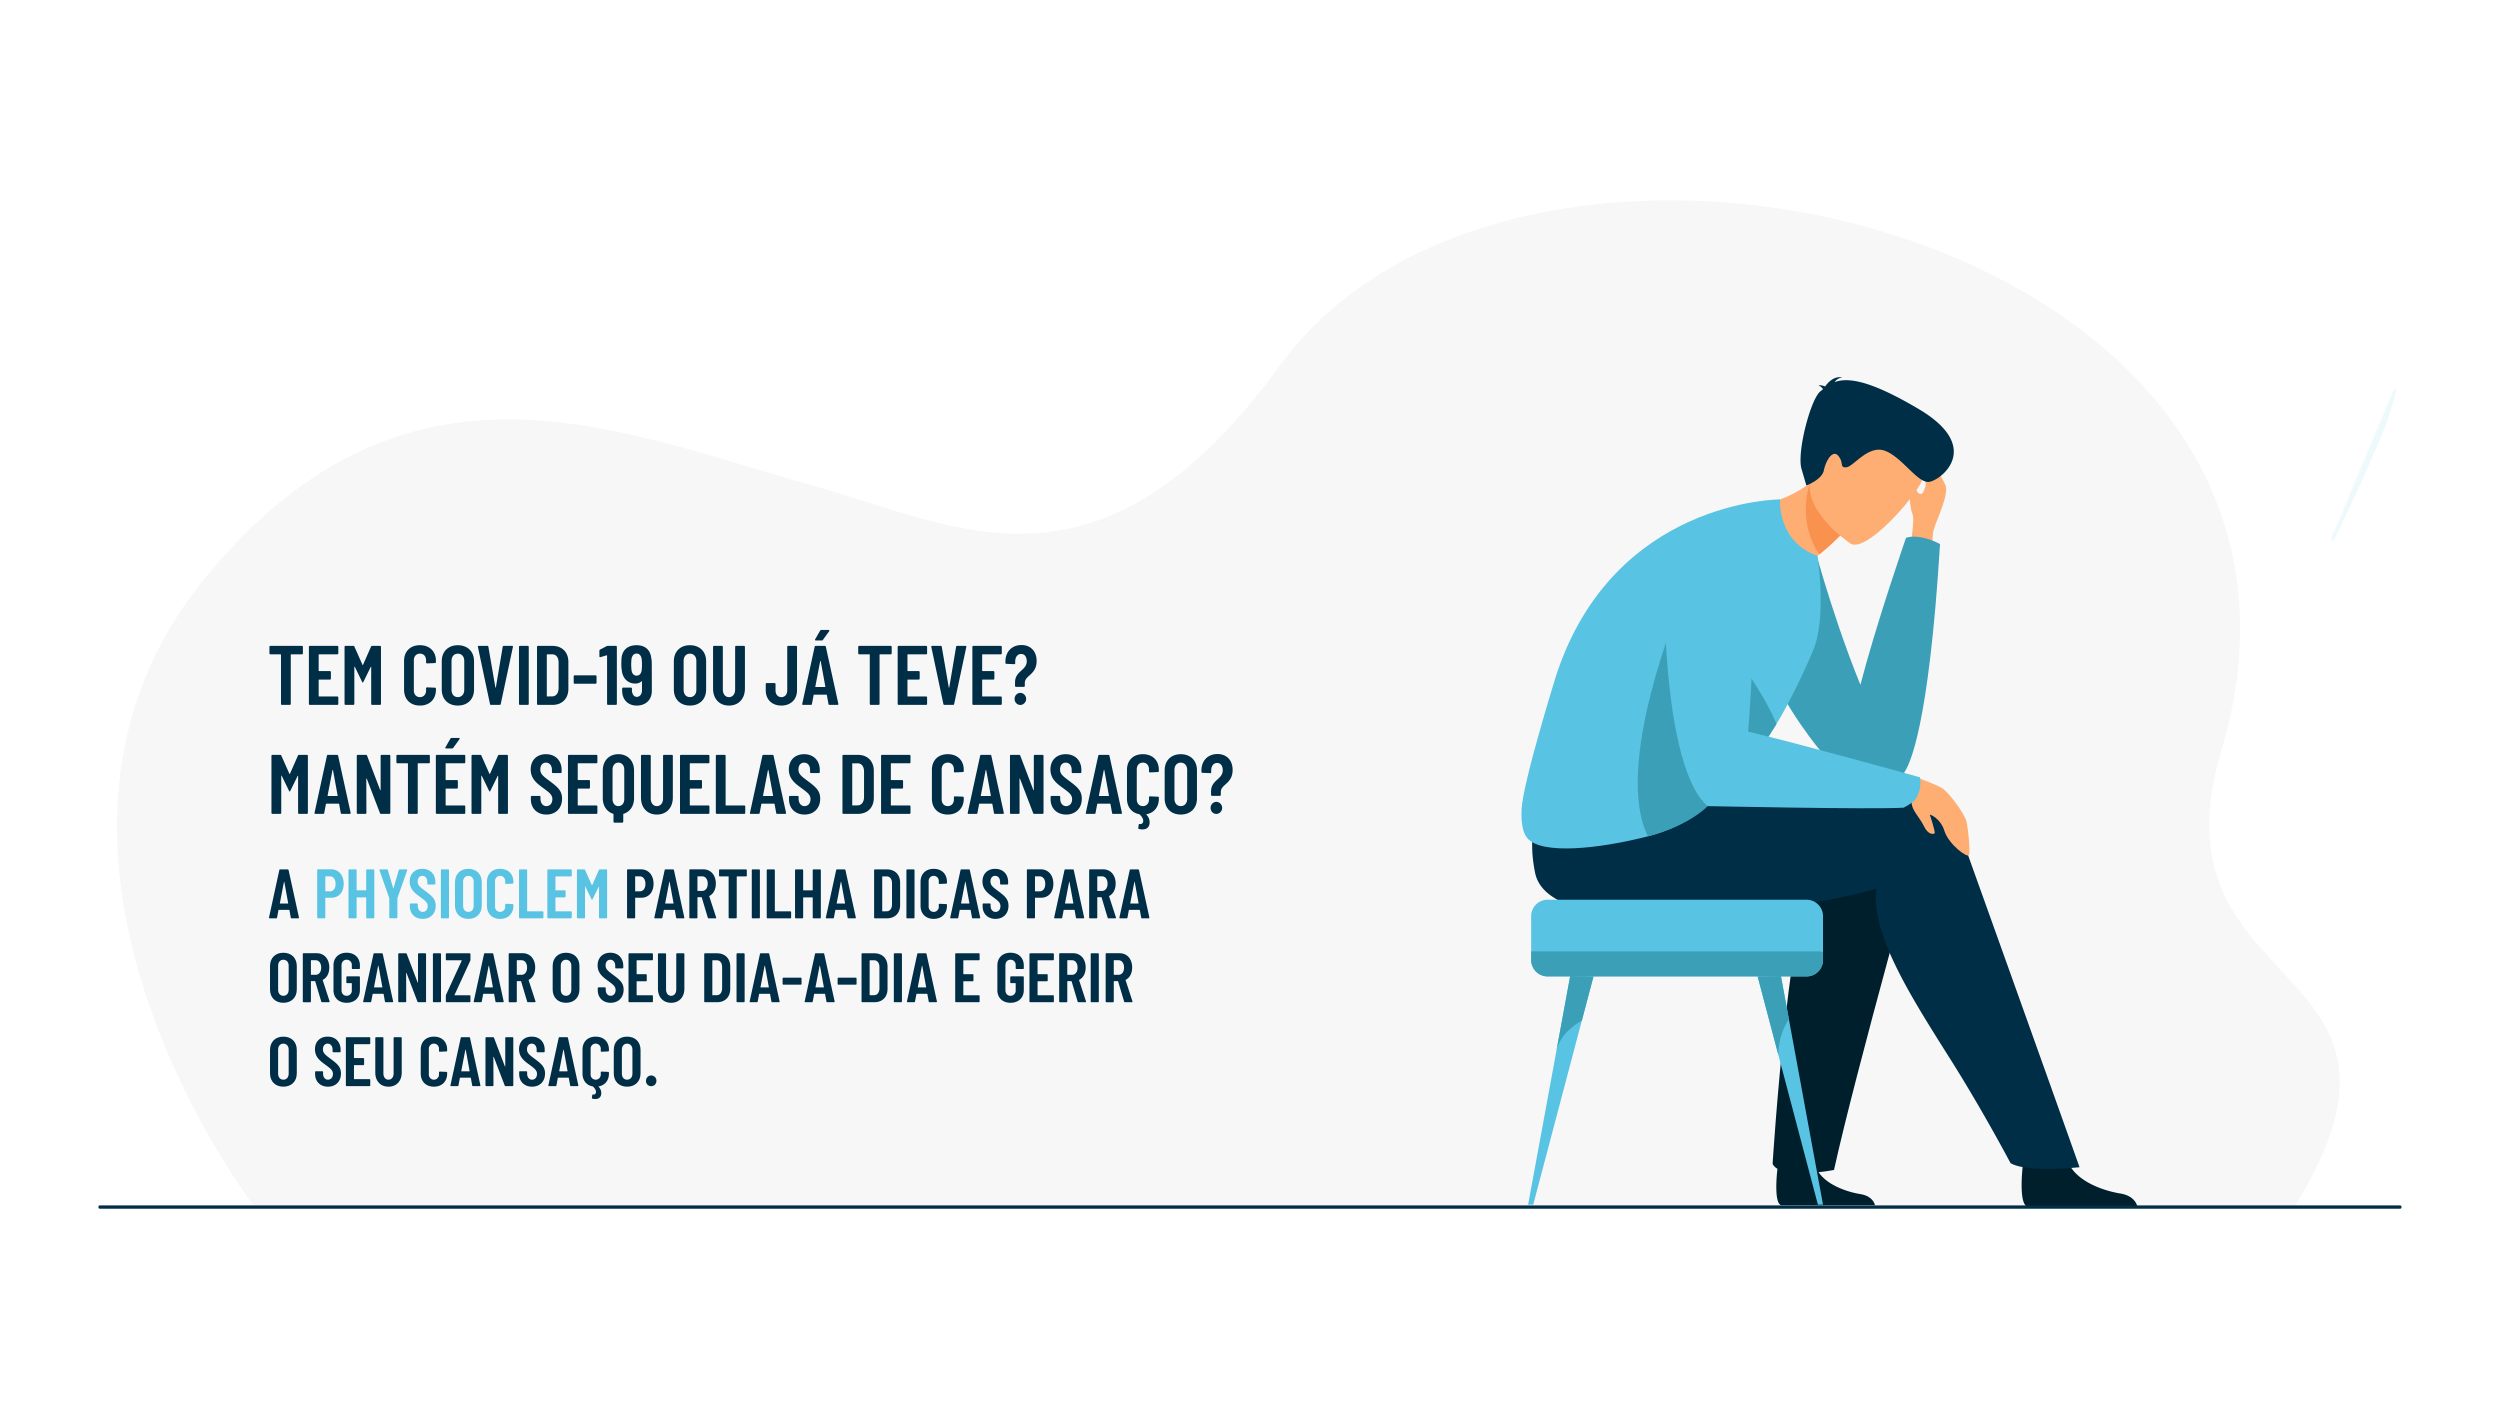 <svg id="a417f108-2739-411a-a2dc-c289d3a6e578" data-name="outlines" xmlns="http://www.w3.org/2000/svg" xmlns:xlink="http://www.w3.org/1999/xlink" width="1600" height="900" viewBox="0 0 1600 900"><defs><filter id="a48eb4ef-eddf-4992-8366-8f5fd472bee0" x="982.906" y="126.429" width="562.948" height="614.772" filterUnits="userSpaceOnUse" color-interpolation-filters="sRGB"><feFlood flood-color="#fff" result="bg"/><feBlend in="SourceGraphic" in2="bg"/></filter><mask id="b7031c28-7cb5-4f7f-bdc5-06a90b3a6267" x="982.906" y="126.429" width="562.948" height="614.772" maskUnits="userSpaceOnUse"><polygon points="1540.164 243.687 1531.629 250.088 1492.155 344.328 1492.866 345.75 1493.578 347.173 1498.464 349.662 1545.854 247.954 1540.164 243.687" style="filter:url(#a48eb4ef-eddf-4992-8366-8f5fd472bee0)"/></mask></defs><rect width="1600" height="900" style="fill:#fff"/><path d="M162.1,771.233s-174.784-228-29.559-402.945C261.4,213.061,396.359,276.239,522.2,311.378c91.261,25.484,181.942,80.229,297.139-77.719C976.432,18.26,1520.989,148.9,1421.7,480.3c-48.049,160.372,146.234,130.967,47.24,291.275Z" style="fill:#f7f7f7"/><g style="mask:url(#b7031c28-7cb5-4f7f-bdc5-06a90b3a6267)"><path d="M1451.381,213.238a55.829,55.829,0,0,1,2.477,11.558,80.067,80.067,0,0,1-22.507,148.592c-8.448,19.078-17.806,36.6-25.785,51.708-16.775,31.1-20.133,20.386-32.561-10.755-7.615-18.78-16.214-46.732-67.417-157.923-49.177-106.95-95.165-127.8-134.607-129.859-58.06-3.3-103.05,56.776-113.37,75.213-21.175,37.791,2.752,40.36,17.794,22.77,63.428-74.64,104.4-41.848,169.232,87.78,32.343,64.459,83.009,187.094,63.839,241.716-38.293,109.426-134.834,168.451-249.855,119.469C966.76,634.434,944.1,741.2,1072.311,741.2c106.158,0,215.069-57.144,326.742-227.017,45.84-69.895,94.223-161.709,124.389-233.712,58.887-140.8-94.716-134.376-72.061-67.234M1415.2,363.894a69.01,69.01,0,1,0-68.988-69.023,69.04,69.04,0,0,0,68.988,69.023" style="fill:#59c3e3;opacity:0.1"/></g><path d="M1139.639,771.239a3.12,3.12,0,0,0,.3.125H1200c-.563-2.137-2.527-6.031-9.4-7.147-9.319-1.514-25.469-6.926-29.073-18.85-.112-.38-.216-.774-.307-1.172-2.86-12.737-23.661,3.9-23.661,3.9s-.065.506-.151,1.372C1136.923,754.141,1135.69,769.262,1139.639,771.239Z" style="fill:#001f2d"/><path d="M1233.4,523.02s-45.827,162.788-59.633,225.742c0,0-34.013,6.826-39.3-3.866,0,0,10.96-177.273,31.121-199.79C1190.663,517.094,1233.4,523.02,1233.4,523.02Z" style="fill:#001f2d"/><path d="M1237.186,351.443s-1.2-7.282.674-13.347,9.722-22.06,7.238-27.618-11.469-20.512-17.013-20.468,5.829,16,4.267,20.99-2.079,5.39-4.005,4.95-4.859-9.984-5.833-7.756-.408,17,1.424,20.687-1.925,24.48-1.925,24.48Z" style="fill:#ffae73"/><path d="M1241.618,348.2s-12.269-6.969-21.76-4.032c0,0-18.833,54.242-29.2,94.128-19.91-49.126-32.159-98.121-32.159-98.121s-24.139,33.336-32.853,55.5,43.363,99.933,63.571,106.036c21.09,6.369,17.251-.012,29.15-6.82C1222.191,489.93,1234.433,465.208,1241.618,348.2Z" style="fill:#3b9fb7"/><path d="M1297.13,772.065a3.252,3.252,0,0,0,.355.147h70.466c-.66-2.508-2.965-7.077-11.026-8.386-10.935-1.777-29.885-8.128-34.114-22.119-.132-.446-.254-.908-.36-1.375-3.356-14.945-27.764,4.578-27.764,4.578s-.076.6-.177,1.61C1293.941,752,1292.495,769.745,1297.13,772.065Z" style="fill:#001f2d"/><path d="M1247.072,512.488a91.628,91.628,0,0,0-15.336,9.3,42.9,42.9,0,0,0-2.352-8.1c-60.472-15.75-222.343-14.467-222.343-14.467s-34.8,8.716-24.582,59.376c9.4,46.619,164.823,25.033,215.025,11.047q1.761-.492,3.412-1.028c-3.993,29.7,23.976,72.076,48.464,111.071,20.186,32.146,37.365,64.685,37.365,64.685,10.137,6.287,44.172,2.651,44.172,2.651C1309.385,686.275,1247.072,512.488,1247.072,512.488Z" style="fill:#002e46"/><path d="M1113.618,323.721s17.361,55.578,43.437,68.008c0,0,2.467-16.862-1.753-29.685,3.443-2.636,6.494-5.082,9.155-7.286a169.674,169.674,0,0,0,13.313-12.071l-3.877-27.1-2.629-18.387a83.753,83.753,0,0,1-12.985,12.1C1135.767,326.089,1113.618,323.721,1113.618,323.721Z" style="fill:#ffae73"/><path d="M1158.279,309.3s-8.744,24.058,6.178,45.459a169.674,169.674,0,0,0,13.313-12.071l-3.877-27.1C1164.556,310.366,1158.279,309.3,1158.279,309.3Z" style="fill:#f9924f"/><path d="M1184.383,347.953s-38.445-25.508-22.192-49.2,22.238-42.949,47.471-27.665,23.751,27.563,20.25,36.792S1194.8,353.977,1184.383,347.953Z" style="fill:#ffae73"/><path d="M1166.662,249.136c-.168-.645-.888-1.452-2.836-2.543a8.937,8.937,0,0,1,4.264.762c1.8-2.622,5.735-6.9,11.121-5.768a6.776,6.776,0,0,0-5.065,2.973c8.383-3.069,22.335-1.456,53.962,17.312,41.68,24.735,13.559,45.94,6.3,46.55s-16.885-15.535-27.763-19.819-20.393,10.1-24.975,10.466-1.361-2.674-5.084-7.233-8.14,3.3-9.327,9.236-11.185,9.635-11.185,9.635l-3.094-10.563c-3.095-10.562,5.757-44.539,12.016-49.64C1165.544,250.054,1166.1,249.594,1166.662,249.136Z" style="fill:#002e46"/><path d="M1160.4,416.323c-11.546,27.35-22.1,44.814-23.486,47.1-4.976,8.224-10.319,15.775-15.2,22.368-.154.211-.308.416-.462.627-9.623,12.944-24.336,16.509-23.879,19.756.918,6.512-15.53,22.136-42.652,29.064-31.469,8.042-67.939,11.912-77.157,1.273-3.082-3.572-4.109-10.142-3.766-18.309.673-17.2,22.327-86.477,22.327-86.477,37.04-112.1,143.115-112.1,143.115-112.1s-2.079,26.854,23.958,36.174C1163.226,355.857,1169.308,395.217,1160.4,416.323Z" style="fill:#59c3e3"/><path d="M1222.7,496.084s15.929,5.632,20.3,8.366,14.426,16.5,15.557,21.325,2.459,19.006,1.634,21.379-13.018-6.724-15.727-15.287-9.674-10.867-9.407-10.407,3.831,11.424,3.079,11.9-4,1.292-6.938-4.827-8.766-10.591-7.666-16.914S1222.7,496.084,1222.7,496.084Z" style="fill:#ffae73"/><path d="M1097.894,507.076c.919,6.511-16.057,21.231-43.179,28.159-22.623-45.007,20.393-148.042,20.393-148.042l46.6,98.6C1111.875,499.063,1097.432,503.777,1097.894,507.076Z" style="fill:#3b9fb7"/><path d="M1136.912,463.42c-4.976,8.224-10.319,15.775-15.2,22.368-.154.211-.308.416-.462.627-6.392-2.465-12.739-7.38-15.935-11.9-7.34-10.364-7.944-72.671-7.944-72.671S1127.415,438.965,1136.912,463.42Z" style="fill:#3b9fb7"/><path d="M1228.807,497.484s-72.681-20.345-109.986-29.248c3.288-44.014,14.061-177.089-53.72-123.819,0,0-5.122,142.613,27.721,171.5,0,0,105.432,2.234,125.508,1,0,0,5.9-3.055,7.364-5.09C1230.381,505.319,1228.807,497.484,1228.807,497.484Z" style="fill:#59c3e3"/><path d="M990.466,575.831h165.741a10.523,10.523,0,0,1,10.523,10.523v28.036a10.523,10.523,0,0,1-10.523,10.523H990.466a10.523,10.523,0,0,1-10.523-10.523V586.354A10.524,10.524,0,0,1,990.466,575.831Z" style="fill:#59c3e3"/><path d="M1166.73,609.286v5.1a10.555,10.555,0,0,1-10.524,10.524H990.466a10.554,10.554,0,0,1-10.523-10.524v-5.524h183.77A11.043,11.043,0,0,1,1166.73,609.286Z" style="fill:#3b9fb7"/><path d="M1019.843,624.913l-7.471,28.3-.009.009L981.258,771h-3.271l17.978-97.717c.017-.1.043-.193.061-.3l8.892-48.328Z" style="fill:#59c3e3"/><path d="M1019.843,624.913l-7.471,28.3-.009.009c-.429.211-14.031,7.243-16.337,19.766l8.892-48.328Z" style="fill:#3b9fb7"/><path d="M1166.73,771h-3.271l-25.343-95.945v-.018l-5.762-21.818-.009-.009-7.471-28.3,14.925-.255,5.087,27.633,3.805,20.695c.018.105.044.2.062.3Z" style="fill:#59c3e3"/><path d="M1116.21,661.972c-.018.008-.035,0-.053-.035C1116.087,661.814,1116.105,661.84,1116.21,661.972Z" style="fill:#3662c1"/><path d="M1144.886,652.291c-2.754,4.007-6.551,11.54-6.77,22.747l-5.762-21.818-.009-.009-7.471-28.3,14.925-.255Z" style="fill:#3b9fb7"/><rect x="63.016" y="771.466" width="1473.93" height="2.105" rx="0.8" style="fill:#002e46"/><path d="M193.858,414.012v4.1a.622.622,0,0,1-.647.647h-6.852a.255.255,0,0,0-.27.27v31.456a.623.623,0,0,1-.648.647h-4.963a.623.623,0,0,1-.648-.647V419.03a.254.254,0,0,0-.269-.27h-6.475a.623.623,0,0,1-.648-.647v-4.1a.623.623,0,0,1,.648-.647h20.125A.622.622,0,0,1,193.858,414.012Z" style="fill:#002e46"/><path d="M215.872,418.76H204.218a.256.256,0,0,0-.271.27v10.2a.256.256,0,0,0,.271.27h6.906a.622.622,0,0,1,.647.647V434.3a.623.623,0,0,1-.647.648h-6.906a.256.256,0,0,0-.271.269v10.252a.256.256,0,0,0,.271.27h11.654a.623.623,0,0,1,.648.647v4.1a.623.623,0,0,1-.648.647H198.336a.623.623,0,0,1-.647-.647V414.012a.623.623,0,0,1,.647-.647h17.536a.623.623,0,0,1,.648.647v4.1A.623.623,0,0,1,215.872,418.76Z" style="fill:#002e46"/><path d="M220.513,450.486V414.012a.622.622,0,0,1,.647-.647h4.91a.737.737,0,0,1,.755.485l5.18,11.654q.162.324.324,0l5.126-11.654a.737.737,0,0,1,.755-.485h4.964a.622.622,0,0,1,.647.647v36.474a.622.622,0,0,1-.647.647H238.21a.623.623,0,0,1-.648-.647V426.961c0-.269-.215-.269-.324-.053L232.6,436.35c-.162.323-.324.485-.432.485s-.27-.162-.432-.485L227.1,426.8c-.109-.216-.325-.161-.325.109v23.578a.622.622,0,0,1-.647.647H221.16A.622.622,0,0,1,220.513,450.486Z" style="fill:#002e46"/><path d="M258.605,441.421v-18.4c0-6.205,4.046-10.09,10.143-10.09,6.151,0,10.252,3.885,10.252,10.09v.647a.669.669,0,0,1-.647.7l-5.018.215a.594.594,0,0,1-.647-.647v-1.349c0-2.536-1.565-4.262-3.94-4.262-2.319,0-3.885,1.726-3.885,4.262v19.316c0,2.536,1.566,4.262,3.885,4.262,2.375,0,3.94-1.726,3.94-4.262v-1.349a.622.622,0,0,1,.647-.647l5.018.215a.624.624,0,0,1,.647.648v.647c0,6.151-4.1,10.144-10.252,10.144C262.651,451.565,258.605,447.572,258.605,441.421Z" style="fill:#002e46"/><path d="M282.723,441.313V423.185c0-6.2,4.1-10.252,10.3-10.252s10.36,4.047,10.36,10.252v18.128c0,6.2-4.155,10.252-10.36,10.252S282.723,447.518,282.723,441.313Zm14.4.27V422.915c0-2.7-1.618-4.586-4.1-4.586s-4.047,1.888-4.047,4.586v18.668c0,2.7,1.566,4.586,4.047,4.586S297.128,444.281,297.128,441.583Z" style="fill:#002e46"/><path d="M313.586,450.54l-7.716-36.474c-.108-.485.109-.7.54-.7h5.449a.624.624,0,0,1,.7.593l4.478,25.953c.054.215.27.215.323,0l4.37-25.953a.625.625,0,0,1,.7-.593h5.287c.431,0,.647.216.54.7l-7.77,36.474a.659.659,0,0,1-.7.593h-5.5A.659.659,0,0,1,313.586,450.54Z" style="fill:#002e46"/><path d="M332.146,450.486V414.012a.623.623,0,0,1,.647-.647h4.965a.622.622,0,0,1,.646.647v36.474a.622.622,0,0,1-.646.647h-4.965A.623.623,0,0,1,332.146,450.486Z" style="fill:#002e46"/><path d="M343.693,450.486V414.012a.623.623,0,0,1,.647-.647h9.226c6.205,0,10.2,4.047,10.2,10.305v17.158c0,6.258-3.993,10.305-10.2,10.305H344.34A.623.623,0,0,1,343.693,450.486Zm6.529-4.748,3.237-.054c2.374,0,3.992-2.051,4.047-5.234v-16.4c0-3.237-1.566-5.288-4.1-5.288h-3.182a.256.256,0,0,0-.271.27v26.438A.256.256,0,0,0,350.222,445.738Z" style="fill:#002e46"/><path d="M367.163,436.943v-4.1a.624.624,0,0,1,.648-.647h13.326a.624.624,0,0,1,.648.647v4.1a.623.623,0,0,1-.648.647H367.811A.623.623,0,0,1,367.163,436.943Z" style="fill:#002e46"/><path d="M388.962,413.365h5.18a.622.622,0,0,1,.647.647v36.474a.622.622,0,0,1-.647.647h-4.964a.623.623,0,0,1-.648-.647V419.624a.237.237,0,0,0-.323-.216l-3.831,1.133a.519.519,0,0,1-.756-.54V416.44a.815.815,0,0,1,.485-.755l4.047-2.1A2.263,2.263,0,0,1,388.962,413.365Z" style="fill:#002e46"/><path d="M417.181,442.069c0,5.827-3.885,9.5-9.712,9.5-5.4,0-9.281-3.669-9.281-9.5V440.72a.623.623,0,0,1,.648-.647H403.8a.622.622,0,0,1,.647.647v1.025c0,2.536,1.4,4.262,3.022,4.262,2.051,0,3.4-1.726,3.4-4.262v-5.557c0-.216-.162-.324-.324-.162a5.567,5.567,0,0,1-3.885,1.457c-5.017,0-8.255-3.507-8.74-8.687a25.8,25.8,0,0,1-.271-3.777c0-1.241.055-2.374.109-3.507.378-5.5,4.047-8.579,9.6-8.579,5.18,0,8.794,2.644,9.442,8.2a15.8,15.8,0,0,1,.324,3.4Zm-6.313-16.618c0-1.079-.054-2.266-.162-3.616-.378-2.265-1.511-3.56-3.291-3.56s-2.968,1.349-3.292,3.723c-.107,1.294-.161,2.374-.161,3.453a35.285,35.285,0,0,0,.269,3.831c.432,2.05,1.511,3.129,3.184,3.129,1.727,0,2.859-1.133,3.237-3.291A32.1,32.1,0,0,0,410.868,425.451Z" style="fill:#002e46"/><path d="M431.264,441.313V423.185c0-6.2,4.1-10.252,10.3-10.252s10.36,4.047,10.36,10.252v18.128c0,6.2-4.155,10.252-10.36,10.252S431.264,447.518,431.264,441.313Zm14.4.27V422.915c0-2.7-1.618-4.586-4.1-4.586s-4.047,1.888-4.047,4.586v18.668c0,2.7,1.566,4.586,4.047,4.586S445.669,444.281,445.669,441.583Z" style="fill:#002e46"/><path d="M456.354,440.666V414.012a.622.622,0,0,1,.646-.647h4.965a.622.622,0,0,1,.646.647v27.3c0,2.86,1.566,4.856,3.94,4.856s3.938-2,3.938-4.856v-27.3a.623.623,0,0,1,.648-.647H476.1a.622.622,0,0,1,.647.647v26.654c0,6.583-4.1,10.9-10.2,10.9C460.4,451.565,456.354,447.249,456.354,440.666Z" style="fill:#002e46"/><path d="M490.075,441.8v-3.993a.624.624,0,0,1,.648-.647h4.964a.623.623,0,0,1,.647.647v4.1c0,2.536,1.511,4.262,3.723,4.262,2.266,0,3.777-1.726,3.777-4.262V414.012a.623.623,0,0,1,.647-.647h4.964a.623.623,0,0,1,.648.647V441.8c0,5.881-4.047,9.766-10.036,9.766S490.075,447.68,490.075,441.8Z" style="fill:#002e46"/><path d="M530.219,450.54l-1.026-5.665a.3.3,0,0,0-.324-.27h-7.823c-.161,0-.323.054-.323.216l-1.079,5.719a.624.624,0,0,1-.7.593h-4.962c-.432,0-.649-.216-.541-.7l7.932-36.474a.659.659,0,0,1,.7-.593h5.774a.659.659,0,0,1,.7.593l7.985,36.474c.108.485-.162.7-.593.7H530.92A.622.622,0,0,1,530.219,450.54Zm.431-46.563-3.993,5.557a.765.765,0,0,1-.755.378H522.18c-.487,0-.756-.27-.487-.756l3.184-5.557a.843.843,0,0,1,.81-.432h4.532C530.758,403.167,530.974,403.545,530.65,403.977ZM522.071,439.7h5.881c.162,0,.324-.054.271-.27l-2.968-16.3c-.054-.215-.271-.215-.324,0l-3.129,16.3C521.748,439.641,521.909,439.7,522.071,439.7Z" style="fill:#002e46"/><path d="M570.685,414.012v4.1a.623.623,0,0,1-.648.647h-6.851a.255.255,0,0,0-.271.27v31.456a.622.622,0,0,1-.647.647H557.3a.623.623,0,0,1-.648-.647V419.03a.254.254,0,0,0-.269-.27h-6.475a.622.622,0,0,1-.647-.647v-4.1a.622.622,0,0,1,.647-.647h20.125A.623.623,0,0,1,570.685,414.012Z" style="fill:#002e46"/><path d="M592.7,418.76H581.045a.255.255,0,0,0-.27.27v10.2a.256.256,0,0,0,.27.27h6.906a.624.624,0,0,1,.648.647V434.3a.624.624,0,0,1-.648.648h-6.906a.255.255,0,0,0-.27.269v10.252a.255.255,0,0,0,.27.27H592.7a.624.624,0,0,1,.648.647v4.1a.624.624,0,0,1-.648.647H575.164a.623.623,0,0,1-.648-.647V414.012a.623.623,0,0,1,.648-.647H592.7a.624.624,0,0,1,.648.647v4.1A.624.624,0,0,1,592.7,418.76Z" style="fill:#002e46"/><path d="M603.76,450.54l-7.716-36.474c-.108-.485.108-.7.54-.7h5.449a.623.623,0,0,1,.7.593l4.479,25.953c.054.215.269.215.323,0l4.37-25.953a.624.624,0,0,1,.7-.593H617.9c.431,0,.647.216.54.7l-7.77,36.474a.66.66,0,0,1-.7.593h-5.5A.658.658,0,0,1,603.76,450.54Z" style="fill:#002e46"/><path d="M640.5,418.76H628.85a.255.255,0,0,0-.27.27v10.2a.256.256,0,0,0,.27.27h6.906a.623.623,0,0,1,.647.647V434.3a.624.624,0,0,1-.647.648H628.85a.255.255,0,0,0-.27.269v10.252a.255.255,0,0,0,.27.27H640.5a.623.623,0,0,1,.647.647v4.1a.623.623,0,0,1-.647.647H622.969a.624.624,0,0,1-.649-.647V414.012a.624.624,0,0,1,.649-.647H640.5a.623.623,0,0,1,.647.647v4.1A.623.623,0,0,1,640.5,418.76Z" style="fill:#002e46"/><path d="M649.622,438.939v-2.212c0-7.338,7.5-7.607,7.5-13.542,0-2.806-1.4-4.641-3.56-4.641-2.374,0-3.832,2-3.832,4.8v1.133c0,.432-.215.594-.647.594l-4.964-.216a.668.668,0,0,1-.647-.7v-.81c0-6.259,4.154-10.521,10.252-10.521,5.934,0,9.712,4.047,9.712,10.144,0,9.01-7.554,9.118-7.554,14.136v1.834a.624.624,0,0,1-.648.648H650.27A.624.624,0,0,1,649.622,438.939Zm-.27,8.363a3.793,3.793,0,0,1,3.669-3.885,3.889,3.889,0,0,1,0,7.77A3.759,3.759,0,0,1,649.352,447.3Z" style="fill:#002e46"/><path d="M173.733,520.234V483.761a.624.624,0,0,1,.648-.648h4.91a.737.737,0,0,1,.755.486l5.18,11.654c.108.216.215.216.324,0l5.126-11.654a.736.736,0,0,1,.755-.486H196.4a.624.624,0,0,1,.647.648v36.473a.624.624,0,0,1-.647.648h-4.964a.624.624,0,0,1-.648-.648V496.71c0-.27-.216-.27-.324-.054l-4.64,9.442c-.162.324-.323.485-.431.485s-.27-.161-.432-.485l-4.64-9.55c-.108-.215-.324-.162-.324.108v23.578a.623.623,0,0,1-.647.648h-4.964A.624.624,0,0,1,173.733,520.234Z" style="fill:#002e46"/><path d="M218.084,520.289l-1.025-5.666a.3.3,0,0,0-.325-.27h-7.823c-.161,0-.323.054-.323.216l-1.079,5.72a.624.624,0,0,1-.7.593h-4.963c-.432,0-.649-.216-.54-.7l7.931-36.473a.66.66,0,0,1,.7-.594h5.773a.659.659,0,0,1,.7.594L224.4,520.18c.108.486-.162.7-.593.7h-5.018A.623.623,0,0,1,218.084,520.289Zm-8.147-10.846h5.88c.162,0,.325-.054.271-.27l-2.968-16.294c-.054-.215-.27-.215-.324,0l-3.129,16.294C209.613,509.389,209.774,509.443,209.937,509.443Z" style="fill:#002e46"/><path d="M228.336,520.234V483.761a.623.623,0,0,1,.647-.648h5.18a.719.719,0,0,1,.755.486l8.363,21.96c.108.215.324.215.324-.055V483.761a.624.624,0,0,1,.647-.648h4.91a.624.624,0,0,1,.648.648v36.473a.624.624,0,0,1-.648.648h-5.233a.719.719,0,0,1-.755-.486l-8.418-22.014c-.108-.215-.323-.161-.323.055l.053,21.8a.623.623,0,0,1-.647.648h-4.856A.623.623,0,0,1,228.336,520.234Z" style="fill:#002e46"/><path d="M275.114,483.761v4.1a.623.623,0,0,1-.647.648h-6.852a.255.255,0,0,0-.27.27v31.455a.624.624,0,0,1-.648.648h-4.964a.623.623,0,0,1-.647-.648V488.779a.255.255,0,0,0-.27-.27h-6.474a.624.624,0,0,1-.648-.648v-4.1a.624.624,0,0,1,.648-.648h20.125A.623.623,0,0,1,275.114,483.761Z" style="fill:#002e46"/><path d="M297.129,488.509H285.475a.255.255,0,0,0-.27.27v10.2a.255.255,0,0,0,.27.27h6.906a.623.623,0,0,1,.647.647v4.155a.623.623,0,0,1-.647.647h-6.906a.255.255,0,0,0-.27.27v10.251a.255.255,0,0,0,.27.27h11.654a.624.624,0,0,1,.647.648v4.1a.624.624,0,0,1-.647.648H279.594a.625.625,0,0,1-.649-.648V483.761a.625.625,0,0,1,.649-.648h17.535a.624.624,0,0,1,.647.648v4.1A.624.624,0,0,1,297.129,488.509Zm-3.076-15.431-3.992,5.557a.768.768,0,0,1-.756.378h-3.723c-.485,0-.755-.27-.485-.756l3.183-5.557a.843.843,0,0,1,.81-.432h4.531C294.161,472.268,294.377,472.646,294.053,473.078Z" style="fill:#002e46"/><path d="M301.769,520.234V483.761a.623.623,0,0,1,.647-.648h4.91a.737.737,0,0,1,.755.486l5.18,11.654q.162.324.324,0l5.126-11.654a.737.737,0,0,1,.755-.486h4.964a.623.623,0,0,1,.647.648v36.473a.623.623,0,0,1-.647.648h-4.964a.624.624,0,0,1-.648-.648V496.71c0-.27-.215-.27-.324-.054l-4.64,9.442c-.162.324-.323.485-.431.485s-.27-.161-.432-.485l-4.639-9.55c-.109-.215-.325-.162-.325.108v23.578a.623.623,0,0,1-.647.648h-4.964A.623.623,0,0,1,301.769,520.234Z" style="fill:#002e46"/><path d="M339.753,511.547v-1.51a.623.623,0,0,1,.647-.648h4.856a.624.624,0,0,1,.648.648v1.187c0,2.859,1.618,4.694,3.777,4.694,2.212,0,3.831-1.727,3.831-4.424,0-2.86-1.889-4.209-5.666-7.015-4.1-2.967-8.2-5.988-8.2-12.031,0-5.99,3.993-9.766,9.766-9.766,6.043,0,10.035,4.046,10.035,10.143v1.3a.623.623,0,0,1-.647.648h-4.91a.624.624,0,0,1-.647-.648v-1.4c0-2.805-1.565-4.64-3.831-4.64-2.051,0-3.615,1.565-3.615,4.371,0,2.7,1.457,4.046,5.449,7.013,5.5,4.1,8.472,6.421,8.472,11.709,0,6.2-4.155,10.143-10.036,10.143C343.746,521.313,339.753,517.321,339.753,511.547Z" style="fill:#002e46"/><path d="M381.677,488.509H370.022a.255.255,0,0,0-.27.27v10.2a.255.255,0,0,0,.27.27h6.907a.623.623,0,0,1,.647.647v4.155a.623.623,0,0,1-.647.647h-6.907a.255.255,0,0,0-.27.27v10.251a.255.255,0,0,0,.27.27h11.655a.623.623,0,0,1,.647.648v4.1a.623.623,0,0,1-.647.648H364.141a.624.624,0,0,1-.647-.648V483.761a.624.624,0,0,1,.647-.648h17.536a.623.623,0,0,1,.647.648v4.1A.623.623,0,0,1,381.677,488.509Z" style="fill:#002e46"/><path d="M405.794,493.2v17.589c0,5.018-2.536,8.741-6.69,10.036-.163.054-.216.108-.216.27v4.748a.624.624,0,0,1-.648.647h-4.964a.623.623,0,0,1-.647-.647V521.1c0-.162-.054-.216-.216-.27-4.1-1.349-6.636-5.072-6.636-10.036V493.2c0-6.259,3.993-10.521,9.982-10.521C401.8,482.682,405.794,486.944,405.794,493.2Zm-6.259-.648c0-2.643-1.511-4.478-3.776-4.478-2.212,0-3.724,1.835-3.724,4.478V511.44c0,2.643,1.512,4.478,3.724,4.478,2.265,0,3.776-1.835,3.776-4.478Z" style="fill:#002e46"/><path d="M410.219,510.415V483.761a.624.624,0,0,1,.648-.648h4.963a.625.625,0,0,1,.649.648v27.3c0,2.859,1.564,4.856,3.938,4.856s3.938-2,3.938-4.856v-27.3a.624.624,0,0,1,.648-.648h4.964a.623.623,0,0,1,.647.648v26.654c0,6.582-4.1,10.9-10.2,10.9C414.266,521.313,410.219,517,410.219,510.415Z" style="fill:#002e46"/><path d="M453.384,488.509H441.729a.255.255,0,0,0-.27.27v10.2a.255.255,0,0,0,.27.27h6.907a.623.623,0,0,1,.647.647v4.155a.623.623,0,0,1-.647.647h-6.907a.255.255,0,0,0-.27.27v10.251a.255.255,0,0,0,.27.27h11.655a.623.623,0,0,1,.647.648v4.1a.623.623,0,0,1-.647.648H435.848a.624.624,0,0,1-.647-.648V483.761a.624.624,0,0,1,.647-.648h17.536a.623.623,0,0,1,.647.648v4.1A.623.623,0,0,1,453.384,488.509Z" style="fill:#002e46"/><path d="M458.133,520.234V483.761a.623.623,0,0,1,.646-.648h4.965a.624.624,0,0,1,.647.648v31.455a.255.255,0,0,0,.27.27h11.654a.624.624,0,0,1,.648.648v4.1a.624.624,0,0,1-.648.648H458.779A.623.623,0,0,1,458.133,520.234Z" style="fill:#002e46"/><path d="M496.764,520.289l-1.026-5.666a.3.3,0,0,0-.324-.27h-7.823c-.161,0-.323.054-.323.216l-1.08,5.72a.623.623,0,0,1-.7.593h-4.963c-.431,0-.648-.216-.54-.7l7.932-36.473a.659.659,0,0,1,.7-.594h5.774a.659.659,0,0,1,.7.594l7.985,36.473c.108.486-.162.7-.594.7h-5.017A.622.622,0,0,1,496.764,520.289Zm-8.148-10.846H494.5c.162,0,.324-.054.271-.27L491.8,492.879c-.054-.215-.271-.215-.324,0l-3.129,16.294C488.293,509.389,488.454,509.443,488.616,509.443Z" style="fill:#002e46"/><path d="M504.965,511.547v-1.51a.623.623,0,0,1,.647-.648h4.857a.623.623,0,0,1,.646.648v1.187c0,2.859,1.619,4.694,3.778,4.694,2.211,0,3.831-1.727,3.831-4.424,0-2.86-1.889-4.209-5.665-7.015-4.1-2.967-8.2-5.988-8.2-12.031,0-5.99,3.993-9.766,9.766-9.766,6.043,0,10.035,4.046,10.035,10.143v1.3a.623.623,0,0,1-.647.648H519.1a.625.625,0,0,1-.649-.648v-1.4c0-2.805-1.564-4.64-3.83-4.64-2.051,0-3.615,1.565-3.615,4.371,0,2.7,1.457,4.046,5.449,7.013,5.5,4.1,8.471,6.421,8.471,11.709,0,6.2-4.155,10.143-10.035,10.143C508.957,521.313,504.965,517.321,504.965,511.547Z" style="fill:#002e46"/><path d="M539.172,520.234V483.761a.624.624,0,0,1,.648-.648h9.226c6.2,0,10.2,4.047,10.2,10.305v17.159c0,6.258-3.993,10.3-10.2,10.3H539.82A.624.624,0,0,1,539.172,520.234Zm6.529-4.748,3.237-.054c2.374,0,3.993-2.05,4.046-5.233V493.8c0-3.237-1.564-5.287-4.1-5.287H545.7a.254.254,0,0,0-.269.27v26.437A.254.254,0,0,0,545.7,515.486Z" style="fill:#002e46"/><path d="M582.066,488.509H570.412a.254.254,0,0,0-.269.27v10.2a.254.254,0,0,0,.269.27h6.906a.624.624,0,0,1,.648.647v4.155a.624.624,0,0,1-.648.647h-6.906a.254.254,0,0,0-.269.27v10.251a.254.254,0,0,0,.269.27h11.654a.624.624,0,0,1,.648.648v4.1a.624.624,0,0,1-.648.648H564.531a.624.624,0,0,1-.648-.648V483.761a.624.624,0,0,1,.648-.648h17.535a.624.624,0,0,1,.648.648v4.1A.624.624,0,0,1,582.066,488.509Z" style="fill:#002e46"/><path d="M596.418,511.17v-18.4c0-6.205,4.047-10.089,10.144-10.089,6.151,0,10.251,3.884,10.251,10.089v.647a.669.669,0,0,1-.647.7l-5.018.216a.6.6,0,0,1-.647-.648v-1.349c0-2.535-1.565-4.262-3.939-4.262-2.32,0-3.884,1.727-3.884,4.262v19.317c0,2.535,1.564,4.262,3.884,4.262,2.374,0,3.939-1.727,3.939-4.262v-1.349a.624.624,0,0,1,.647-.648l5.018.216a.623.623,0,0,1,.647.647v.648c0,6.151-4.1,10.143-10.251,10.143C600.465,521.313,596.418,517.321,596.418,511.17Z" style="fill:#002e46"/><path d="M636.131,520.289l-1.026-5.666a.3.3,0,0,0-.324-.27h-7.823c-.161,0-.323.054-.323.216l-1.079,5.72a.624.624,0,0,1-.7.593h-4.963c-.432,0-.649-.216-.54-.7l7.931-36.473a.659.659,0,0,1,.7-.594h5.774a.659.659,0,0,1,.7.594l7.985,36.473c.108.486-.162.7-.593.7h-5.018A.623.623,0,0,1,636.131,520.289Zm-8.148-10.846h5.881c.162,0,.324-.054.271-.27l-2.968-16.294c-.054-.215-.271-.215-.324,0l-3.129,16.294C627.66,509.389,627.821,509.443,627.983,509.443Z" style="fill:#002e46"/><path d="M646.382,520.234V483.761a.623.623,0,0,1,.647-.648h5.18a.72.72,0,0,1,.755.486l8.363,21.96c.109.215.323.215.323-.055V483.761a.625.625,0,0,1,.649-.648h4.909a.623.623,0,0,1,.647.648v36.473a.623.623,0,0,1-.647.648h-5.233a.721.721,0,0,1-.756-.486L652.8,498.382c-.109-.215-.324-.161-.324.055l.053,21.8a.623.623,0,0,1-.647.648h-4.856A.623.623,0,0,1,646.382,520.234Z" style="fill:#002e46"/><path d="M672.389,511.547v-1.51a.623.623,0,0,1,.647-.648h4.857a.623.623,0,0,1,.646.648v1.187c0,2.859,1.619,4.694,3.777,4.694,2.212,0,3.831-1.727,3.831-4.424,0-2.86-1.888-4.209-5.665-7.015-4.1-2.967-8.2-5.988-8.2-12.031,0-5.99,3.992-9.766,9.766-9.766,6.043,0,10.035,4.046,10.035,10.143v1.3a.624.624,0,0,1-.647.648h-4.91a.624.624,0,0,1-.648-.648v-1.4c0-2.805-1.565-4.64-3.83-4.64-2.051,0-3.615,1.565-3.615,4.371,0,2.7,1.457,4.046,5.449,7.013,5.5,4.1,8.471,6.421,8.471,11.709,0,6.2-4.155,10.143-10.036,10.143C676.381,521.313,672.389,517.321,672.389,511.547Z" style="fill:#002e46"/><path d="M711.722,520.289l-1.026-5.666a.3.3,0,0,0-.323-.27h-7.824c-.162,0-.323.054-.323.216l-1.08,5.72a.623.623,0,0,1-.7.593H695.48c-.431,0-.646-.216-.539-.7l7.932-36.473a.659.659,0,0,1,.7-.594h5.774a.659.659,0,0,1,.7.594l7.985,36.473c.109.486-.162.7-.594.7h-5.017A.622.622,0,0,1,711.722,520.289Zm-8.148-10.846h5.881c.162,0,.324-.054.27-.27l-2.967-16.294c-.055-.215-.27-.215-.324,0l-3.129,16.294C703.25,509.389,703.412,509.443,703.574,509.443Z" style="fill:#002e46"/><path d="M741.02,494.12l-5.018.216a.6.6,0,0,1-.648-.648v-1.349c0-2.535-1.565-4.262-3.938-4.262-2.32,0-3.885,1.727-3.885,4.262v19.317c0,2.535,1.565,4.262,3.885,4.262,2.373,0,3.938-1.727,3.938-4.262v-1.349a.624.624,0,0,1,.648-.648l5.018.216a.623.623,0,0,1,.647.647v.648c0,5.288-3.021,9.01-7.823,9.928-.216.054-.27.161-.109.323a6.78,6.78,0,0,1,1.889,6.151c-.81,3.723-4.694,3.508-6.69,2.968-.378-.108-.486-.324-.432-.755l.269-1.943c.055-.431.325-.54.756-.486a1.752,1.752,0,0,0,2.1-1.51c.27-1.457-.647-3.076-2.212-4.587a1.2,1.2,0,0,0-.27-.161c-4.8-.864-7.878-4.587-7.878-9.928v-18.4c0-6.205,4.047-10.089,10.145-10.089,6.15,0,10.251,3.884,10.251,10.089v.647A.669.669,0,0,1,741.02,494.12Z" style="fill:#002e46"/><path d="M745.389,511.062V492.933c0-6.2,4.1-10.251,10.3-10.251s10.36,4.046,10.36,10.251v18.129c0,6.205-4.155,10.251-10.36,10.251S745.389,517.267,745.389,511.062Zm14.406.27V492.664c0-2.7-1.618-4.587-4.1-4.587s-4.046,1.888-4.046,4.587v18.668c0,2.7,1.565,4.586,4.046,4.586S759.8,514.03,759.8,511.332Z" style="fill:#002e46"/><path d="M775.065,508.688v-2.212c0-7.338,7.5-7.608,7.5-13.543,0-2.806-1.4-4.64-3.56-4.64-2.374,0-3.831,2-3.831,4.8v1.133c0,.432-.216.594-.648.594l-4.963-.216a.67.67,0,0,1-.648-.7V493.1c0-6.259,4.154-10.521,10.252-10.521,5.935,0,9.712,4.047,9.712,10.143,0,9.011-7.554,9.118-7.554,14.137v1.834a.622.622,0,0,1-.647.647h-4.964A.623.623,0,0,1,775.065,508.688Zm-.27,8.363a3.793,3.793,0,0,1,3.67-3.884,3.888,3.888,0,0,1,0,7.769A3.759,3.759,0,0,1,774.8,517.051Z" style="fill:#002e46"/><path d="M186.094,587.243l-.85-4.7a.251.251,0,0,0-.268-.223h-6.488c-.134,0-.268.045-.268.179l-.9,4.742a.516.516,0,0,1-.581.492h-4.116c-.358,0-.537-.179-.447-.581l6.576-30.244a.546.546,0,0,1,.582-.492h4.787a.547.547,0,0,1,.581.492l6.621,30.244c.09.4-.134.581-.491.581h-4.161A.517.517,0,0,1,186.094,587.243Zm-6.755-8.993h4.876c.135,0,.268-.044.223-.223l-2.459-13.511c-.045-.179-.224-.179-.269,0l-2.595,13.511C179.07,578.206,179.2,578.25,179.339,578.25Z" style="fill:#002e46"/><path d="M219.965,565.59c0,5.413-3.132,8.948-7.74,8.948h-3.8a.211.211,0,0,0-.224.223V587.2a.516.516,0,0,1-.536.536h-4.116a.516.516,0,0,1-.537-.536V556.91a.516.516,0,0,1,.537-.536h8.411C216.744,556.374,219.965,560.131,219.965,565.59Zm-5.19.134c0-3.042-1.476-4.877-3.669-4.877h-2.684a.212.212,0,0,0-.224.224v9.172a.212.212,0,0,0,.224.223h2.684C213.3,570.466,214.775,568.677,214.775,565.724Z" style="fill:#59c3e3"/><path d="M234.908,556.418h4.116a.518.518,0,0,1,.538.537V587.2a.517.517,0,0,1-.538.536h-4.116a.517.517,0,0,1-.537-.536V574.538a.211.211,0,0,0-.224-.224h-5.681a.212.212,0,0,0-.224.224V587.2a.516.516,0,0,1-.537.536H223.59a.516.516,0,0,1-.537-.536V556.955a.517.517,0,0,1,.537-.537h4.115a.517.517,0,0,1,.537.537v12.616a.212.212,0,0,0,.224.224h5.681a.211.211,0,0,0,.224-.224V556.955A.518.518,0,0,1,234.908,556.418Z" style="fill:#59c3e3"/><path d="M249.138,587.154V574.94a.667.667,0,0,0-.045-.269l-6.219-17.627a.43.43,0,0,1,.448-.626h4.295a.632.632,0,0,1,.626.448l3.356,11.5c.045.179.223.179.268,0l3.356-11.5a.63.63,0,0,1,.626-.448h4.3a.429.429,0,0,1,.447.626l-6.219,17.627a.667.667,0,0,0-.045.269v12.214a.516.516,0,0,1-.536.536h-4.116A.516.516,0,0,1,249.138,587.154Z" style="fill:#59c3e3"/><path d="M262.3,580v-1.253a.517.517,0,0,1,.536-.537h4.026a.518.518,0,0,1,.538.537v.984c0,2.371,1.341,3.893,3.131,3.893,1.834,0,3.177-1.432,3.177-3.669,0-2.371-1.566-3.49-4.7-5.816-3.4-2.461-6.8-4.966-6.8-9.977,0-4.966,3.311-8.1,8.1-8.1,5.01,0,8.321,3.356,8.321,8.411v1.074a.517.517,0,0,1-.537.537h-4.071a.517.517,0,0,1-.537-.537v-1.163c0-2.327-1.3-3.848-3.176-3.848-1.7,0-3,1.3-3,3.624,0,2.237,1.208,3.355,4.519,5.816,4.563,3.4,7.024,5.324,7.024,9.708,0,5.145-3.445,8.411-8.322,8.411C265.605,588.093,262.3,584.783,262.3,580Z" style="fill:#59c3e3"/><path d="M282.16,587.2V556.955a.517.517,0,0,1,.537-.537h4.115a.518.518,0,0,1,.538.537V587.2a.517.517,0,0,1-.538.536H282.7A.516.516,0,0,1,282.16,587.2Z" style="fill:#59c3e3"/><path d="M291.2,579.593V564.561c0-5.145,3.4-8.5,8.545-8.5s8.59,3.356,8.59,8.5v15.032c0,5.145-3.444,8.5-8.59,8.5S291.2,584.738,291.2,579.593Zm11.946.223V564.337c0-2.237-1.342-3.8-3.4-3.8s-3.355,1.566-3.355,3.8v15.479c0,2.238,1.3,3.8,3.355,3.8S303.144,582.054,303.144,579.816Z" style="fill:#59c3e3"/><path d="M311.646,579.682V564.426c0-5.144,3.356-8.366,8.412-8.366,5.1,0,8.5,3.222,8.5,8.366v.537a.555.555,0,0,1-.537.582l-4.161.179a.494.494,0,0,1-.537-.537v-1.119a3.255,3.255,0,1,0-6.487,0v16.017a3.256,3.256,0,1,0,6.487,0v-1.119a.516.516,0,0,1,.537-.536l4.161.179a.517.517,0,0,1,.537.537v.536c0,5.1-3.4,8.411-8.5,8.411C315,588.093,311.646,584.783,311.646,579.682Z" style="fill:#59c3e3"/><path d="M332.183,587.2V556.955a.517.517,0,0,1,.537-.537h4.115a.517.517,0,0,1,.537.537v26.083a.211.211,0,0,0,.224.223h9.664a.517.517,0,0,1,.536.537v3.4a.516.516,0,0,1-.536.536H332.72A.516.516,0,0,1,332.183,587.2Z" style="fill:#59c3e3"/><path d="M365.381,560.892h-9.664a.212.212,0,0,0-.224.224v8.455a.212.212,0,0,0,.224.224h5.726a.517.517,0,0,1,.537.537v3.445a.517.517,0,0,1-.537.537h-5.726a.212.212,0,0,0-.224.224v8.5a.211.211,0,0,0,.224.223h9.664a.517.517,0,0,1,.536.537v3.4a.516.516,0,0,1-.536.536h-14.54a.516.516,0,0,1-.537-.536V556.955a.517.517,0,0,1,.537-.537h14.54a.517.517,0,0,1,.536.537v3.4A.517.517,0,0,1,365.381,560.892Z" style="fill:#59c3e3"/><path d="M369.23,587.2V556.955a.518.518,0,0,1,.538-.537h4.071a.612.612,0,0,1,.626.4l4.3,9.663q.135.27.268,0l4.25-9.663a.614.614,0,0,1,.627-.4h4.116a.517.517,0,0,1,.537.537V587.2a.516.516,0,0,1-.537.536h-4.116a.516.516,0,0,1-.537-.536V567.692c0-.223-.179-.223-.268-.045l-3.848,7.83c-.134.269-.269.4-.357.4s-.224-.133-.359-.4l-3.848-7.919c-.088-.179-.268-.134-.268.089V587.2a.516.516,0,0,1-.536.536h-4.116A.517.517,0,0,1,369.23,587.2Z" style="fill:#59c3e3"/><path d="M418.268,565.59c0,5.413-3.132,8.948-7.741,8.948h-3.8a.211.211,0,0,0-.224.223V587.2a.516.516,0,0,1-.536.536h-4.116a.516.516,0,0,1-.537-.536V556.91a.516.516,0,0,1,.537-.536h8.411C415.047,556.374,418.268,560.131,418.268,565.59Zm-5.19.134c0-3.042-1.476-4.877-3.669-4.877h-2.684a.212.212,0,0,0-.224.224v9.172a.212.212,0,0,0,.224.223h2.684C411.6,570.466,413.078,568.677,413.078,565.724Z" style="fill:#002e46"/><path d="M432.719,587.243l-.85-4.7a.251.251,0,0,0-.268-.223h-6.488c-.134,0-.268.045-.268.179l-.9,4.742a.516.516,0,0,1-.581.492h-4.116c-.358,0-.537-.179-.447-.581l6.576-30.244a.546.546,0,0,1,.582-.492h4.787a.547.547,0,0,1,.581.492l6.621,30.244c.09.4-.134.581-.491.581H433.3A.517.517,0,0,1,432.719,587.243Zm-6.755-8.993h4.876c.135,0,.268-.044.223-.223L428.6,564.516c-.045-.179-.224-.179-.269,0l-2.595,13.511C425.7,578.206,425.829,578.25,425.964,578.25Z" style="fill:#002e46"/><path d="M452.988,587.288,449.141,574.4c-.044-.089-.089-.179-.224-.179h-2.326a.212.212,0,0,0-.224.224V587.2a.516.516,0,0,1-.537.536h-4.115a.516.516,0,0,1-.537-.536V556.91a.516.516,0,0,1,.537-.536h8.41c4.787,0,8.009,3.713,8.009,9.126,0,3.713-1.522,6.532-4.072,7.874a.188.188,0,0,0-.134.269l4.384,13.466a.429.429,0,0,1-.447.626h-4.3A.581.581,0,0,1,452.988,587.288Zm-6.621-26.217v8.9a.212.212,0,0,0,.224.224h2.729c2.148,0,3.624-1.745,3.624-4.608,0-2.953-1.476-4.743-3.624-4.743h-2.729A.212.212,0,0,0,446.367,561.071Z" style="fill:#002e46"/><path d="M477.955,556.955v3.4a.517.517,0,0,1-.536.537h-5.683a.211.211,0,0,0-.223.224V587.2a.516.516,0,0,1-.536.536H466.86a.516.516,0,0,1-.537-.536V561.116a.211.211,0,0,0-.223-.224h-5.37a.517.517,0,0,1-.536-.537v-3.4a.517.517,0,0,1,.536-.537h16.689A.517.517,0,0,1,477.955,556.955Z" style="fill:#002e46"/><path d="M481.135,587.2V556.955a.517.517,0,0,1,.537-.537h4.115a.517.517,0,0,1,.537.537V587.2a.516.516,0,0,1-.537.536h-4.115A.516.516,0,0,1,481.135,587.2Z" style="fill:#002e46"/><path d="M490.71,587.2V556.955a.517.517,0,0,1,.537-.537h4.115a.517.517,0,0,1,.537.537v26.083a.211.211,0,0,0,.224.223h9.664a.516.516,0,0,1,.536.537v3.4a.516.516,0,0,1-.536.536h-14.54A.516.516,0,0,1,490.71,587.2Z" style="fill:#002e46"/><path d="M520.687,556.418H524.8a.517.517,0,0,1,.537.537V587.2a.516.516,0,0,1-.537.536h-4.116a.517.517,0,0,1-.538-.536V574.538a.21.21,0,0,0-.223-.224h-5.682a.211.211,0,0,0-.223.224V587.2a.517.517,0,0,1-.538.536h-4.115a.516.516,0,0,1-.537-.536V556.955a.517.517,0,0,1,.537-.537h4.115a.518.518,0,0,1,.538.537v12.616a.211.211,0,0,0,.223.224h5.682a.21.21,0,0,0,.223-.224V556.955A.518.518,0,0,1,520.687,556.418Z" style="fill:#002e46"/><path d="M542.476,587.243l-.85-4.7a.251.251,0,0,0-.269-.223H534.87c-.134,0-.268.045-.268.179l-.895,4.742a.517.517,0,0,1-.581.492H529.01c-.359,0-.537-.179-.448-.581l6.577-30.244a.546.546,0,0,1,.582-.492h4.787a.547.547,0,0,1,.581.492l6.622,30.244c.089.4-.135.581-.492.581h-4.161A.517.517,0,0,1,542.476,587.243Zm-6.755-8.993H540.6c.134,0,.268-.044.223-.223l-2.46-13.511c-.045-.179-.223-.179-.268,0l-2.6,13.511C535.452,578.206,535.586,578.25,535.721,578.25Z" style="fill:#002e46"/><path d="M559.436,587.2V556.955a.517.517,0,0,1,.537-.537h7.65c5.145,0,8.455,3.355,8.455,8.545V579.19c0,5.19-3.31,8.545-8.455,8.545h-7.65A.516.516,0,0,1,559.436,587.2Zm5.413-3.938,2.684-.044c1.969,0,3.311-1.7,3.356-4.34v-13.6c0-2.684-1.3-4.384-3.4-4.384h-2.639a.212.212,0,0,0-.224.224v21.922A.211.211,0,0,0,564.849,583.261Z" style="fill:#002e46"/><path d="M580.106,587.2V556.955a.518.518,0,0,1,.538-.537h4.115a.517.517,0,0,1,.537.537V587.2a.516.516,0,0,1-.537.536h-4.115A.517.517,0,0,1,580.106,587.2Z" style="fill:#002e46"/><path d="M589.145,579.682V564.426c0-5.144,3.355-8.366,8.411-8.366,5.1,0,8.5,3.222,8.5,8.366v.537a.555.555,0,0,1-.536.582l-4.162.179a.494.494,0,0,1-.537-.537v-1.119a3.255,3.255,0,1,0-6.487,0v16.017a3.256,3.256,0,1,0,6.487,0v-1.119a.516.516,0,0,1,.537-.536l4.162.179a.517.517,0,0,1,.536.537v.536c0,5.1-3.4,8.411-8.5,8.411C592.5,588.093,589.145,584.783,589.145,579.682Z" style="fill:#002e46"/><path d="M622.072,587.243l-.849-4.7a.251.251,0,0,0-.269-.223h-6.487c-.134,0-.269.045-.269.179l-.894,4.742a.517.517,0,0,1-.581.492h-4.117c-.358,0-.537-.179-.447-.581l6.576-30.244a.547.547,0,0,1,.582-.492H620.1a.547.547,0,0,1,.582.492l6.621,30.244c.089.4-.134.581-.492.581h-4.161A.517.517,0,0,1,622.072,587.243Zm-6.755-8.993h4.876c.135,0,.269-.044.224-.223l-2.46-13.511c-.045-.179-.224-.179-.269,0l-2.594,13.511C615.049,578.206,615.183,578.25,615.317,578.25Z" style="fill:#002e46"/><path d="M628.877,580v-1.253a.517.517,0,0,1,.536-.537h4.026a.518.518,0,0,1,.538.537v.984c0,2.371,1.341,3.893,3.131,3.893,1.834,0,3.177-1.432,3.177-3.669,0-2.371-1.566-3.49-4.7-5.816-3.4-2.461-6.8-4.966-6.8-9.977,0-4.966,3.311-8.1,8.1-8.1,5.011,0,8.321,3.356,8.321,8.411v1.074a.517.517,0,0,1-.537.537H640.6a.516.516,0,0,1-.536-.537v-1.163c0-2.327-1.3-3.848-3.177-3.848-1.7,0-3,1.3-3,3.624,0,2.237,1.208,3.355,4.519,5.816,4.563,3.4,7.024,5.324,7.024,9.708,0,5.145-3.445,8.411-8.322,8.411C632.188,588.093,628.877,584.783,628.877,580Z" style="fill:#002e46"/><path d="M674.154,565.59c0,5.413-3.132,8.948-7.74,8.948h-3.8a.211.211,0,0,0-.223.223V587.2a.516.516,0,0,1-.536.536h-4.117a.516.516,0,0,1-.537-.536V556.91a.516.516,0,0,1,.537-.536h8.411C670.934,556.374,674.154,560.131,674.154,565.59Zm-5.189.134c0-3.042-1.477-4.877-3.669-4.877h-2.685a.212.212,0,0,0-.223.224v9.172a.212.212,0,0,0,.223.223H665.3C667.488,570.466,668.965,568.677,668.965,565.724Z" style="fill:#002e46"/><path d="M688.606,587.243l-.849-4.7a.251.251,0,0,0-.269-.223H681c-.134,0-.269.045-.269.179l-.894,4.742a.517.517,0,0,1-.581.492h-4.116c-.359,0-.537-.179-.448-.581l6.577-30.244a.546.546,0,0,1,.582-.492h4.787a.547.547,0,0,1,.581.492l6.622,30.244c.089.4-.135.581-.492.581h-4.162A.517.517,0,0,1,688.606,587.243Zm-6.754-8.993h4.876c.134,0,.268-.044.223-.223l-2.46-13.511c-.045-.179-.223-.179-.268,0l-2.595,13.511C681.583,578.206,681.717,578.25,681.852,578.25Z" style="fill:#002e46"/><path d="M708.876,587.288,705.029,574.4c-.045-.089-.09-.179-.224-.179h-2.326a.212.212,0,0,0-.224.224V587.2a.516.516,0,0,1-.537.536H697.6a.517.517,0,0,1-.538-.536V556.91a.517.517,0,0,1,.538-.536h8.41c4.787,0,8.008,3.713,8.008,9.126,0,3.713-1.521,6.532-4.071,7.874a.188.188,0,0,0-.135.269l4.385,13.466a.43.43,0,0,1-.447.626h-4.3A.581.581,0,0,1,708.876,587.288Zm-6.621-26.217v8.9a.212.212,0,0,0,.224.224h2.729c2.147,0,3.624-1.745,3.624-4.608,0-2.953-1.477-4.743-3.624-4.743h-2.729A.212.212,0,0,0,702.255,561.071Z" style="fill:#002e46"/><path d="M730.352,587.243l-.85-4.7a.251.251,0,0,0-.269-.223h-6.487c-.134,0-.268.045-.268.179l-.895,4.742a.517.517,0,0,1-.581.492h-4.116c-.359,0-.537-.179-.448-.581l6.577-30.244a.546.546,0,0,1,.582-.492h4.787a.547.547,0,0,1,.581.492l6.621,30.244c.09.4-.134.581-.491.581h-4.161A.516.516,0,0,1,730.352,587.243ZM723.6,578.25h4.876c.134,0,.268-.044.223-.223l-2.46-13.511c-.045-.179-.223-.179-.268,0l-2.595,13.511C723.328,578.206,723.462,578.25,723.6,578.25Z" style="fill:#002e46"/><path d="M172.807,633.286V618.253c0-5.145,3.4-8.5,8.545-8.5s8.589,3.355,8.589,8.5v15.033c0,5.145-3.444,8.5-8.589,8.5S172.807,638.431,172.807,633.286Zm11.945.223V618.03c0-2.237-1.342-3.8-3.4-3.8S178,615.793,178,618.03v15.479c0,2.238,1.3,3.8,3.356,3.8S184.752,635.747,184.752,633.509Z" style="fill:#002e46"/><path d="M205.6,640.981,201.756,628.1c-.045-.09-.09-.179-.225-.179h-2.326a.212.212,0,0,0-.224.224v12.75a.516.516,0,0,1-.537.537h-4.115a.517.517,0,0,1-.537-.537V610.6a.517.517,0,0,1,.537-.537h8.41c4.787,0,8.009,3.714,8.009,9.127,0,3.713-1.521,6.532-4.071,7.874a.188.188,0,0,0-.135.268l4.385,13.467a.43.43,0,0,1-.448.626h-4.294A.578.578,0,0,1,205.6,640.981Zm-6.622-26.217v8.9a.212.212,0,0,0,.224.224h2.73c2.147,0,3.624-1.745,3.624-4.608,0-2.953-1.477-4.743-3.624-4.743h-2.73A.212.212,0,0,0,198.981,614.764Z" style="fill:#002e46"/><path d="M213.435,633.688V617.851c0-4.921,3.355-8.1,8.411-8.1s8.5,3.177,8.5,8.143v1.745a.516.516,0,0,1-.537.536h-4.116a.516.516,0,0,1-.537-.536v-1.835a3.271,3.271,0,0,0-3.31-3.579c-1.969,0-3.266,1.432-3.266,3.579v15.927c0,2.147,1.3,3.579,3.266,3.579a3.271,3.271,0,0,0,3.31-3.579v-4.295a.212.212,0,0,0-.223-.224H222.2a.516.516,0,0,1-.536-.536v-3.266a.517.517,0,0,1,.536-.537h7.606a.517.517,0,0,1,.537.537v8.276c0,4.922-3.445,8.1-8.5,8.1S213.435,638.61,213.435,633.688Z" style="fill:#002e46"/><path d="M246.363,640.936l-.849-4.7a.25.25,0,0,0-.269-.224h-6.487c-.134,0-.269.045-.269.179l-.894,4.742a.517.517,0,0,1-.581.492H232.9c-.358,0-.537-.178-.447-.581l6.576-30.244a.547.547,0,0,1,.582-.492H244.4a.547.547,0,0,1,.581.492l6.621,30.244c.09.4-.134.581-.492.581h-4.161A.517.517,0,0,1,246.363,640.936Zm-6.755-8.992h4.876c.135,0,.269-.045.224-.224l-2.46-13.511c-.045-.179-.224-.179-.269,0l-2.594,13.511C239.34,631.9,239.474,631.944,239.608,631.944Z" style="fill:#002e46"/><path d="M254.867,640.891V610.648a.517.517,0,0,1,.536-.537H259.7a.6.6,0,0,1,.627.4l6.935,18.208c.089.179.268.179.268-.044v-18.03a.517.517,0,0,1,.536-.537h4.072a.517.517,0,0,1,.537.537v30.243a.517.517,0,0,1-.537.537H267.8a.6.6,0,0,1-.627-.4l-6.98-18.253c-.088-.179-.268-.134-.268.045l.045,18.074a.516.516,0,0,1-.536.537H255.4A.516.516,0,0,1,254.867,640.891Z" style="fill:#002e46"/><path d="M277.06,640.891V610.648a.517.517,0,0,1,.537-.537h4.115a.517.517,0,0,1,.537.537v30.243a.517.517,0,0,1-.537.537H277.6A.516.516,0,0,1,277.06,640.891Z" style="fill:#002e46"/><path d="M285.337,640.891v-3.579a1.786,1.786,0,0,1,.135-.671l10.021-21.787c.045-.135,0-.269-.135-.269h-9.484a.517.517,0,0,1-.537-.537v-3.4a.517.517,0,0,1,.537-.537h14.675a.517.517,0,0,1,.536.537v3.579a1.784,1.784,0,0,1-.134.671L290.93,636.686c-.045.134,0,.269.133.269h9.486a.516.516,0,0,1,.536.536v3.4a.516.516,0,0,1-.536.537H285.874A.517.517,0,0,1,285.337,640.891Z" style="fill:#002e46"/><path d="M317.1,640.936l-.85-4.7a.25.25,0,0,0-.269-.224H309.5c-.134,0-.269.045-.269.179l-.894,4.742a.517.517,0,0,1-.581.492h-4.116c-.359,0-.537-.178-.448-.581l6.577-30.244a.546.546,0,0,1,.582-.492h4.787a.547.547,0,0,1,.581.492l6.621,30.244c.09.4-.134.581-.491.581h-4.161A.516.516,0,0,1,317.1,640.936Zm-6.755-8.992h4.876c.134,0,.268-.045.223-.224l-2.46-13.511c-.045-.179-.223-.179-.268,0l-2.6,13.511C310.08,631.9,310.214,631.944,310.349,631.944Z" style="fill:#002e46"/><path d="M337.373,640.981,333.525,628.1c-.044-.09-.088-.179-.223-.179h-2.326a.212.212,0,0,0-.224.224v12.75a.517.517,0,0,1-.537.537H326.1a.517.517,0,0,1-.538-.537V610.6a.518.518,0,0,1,.538-.537h8.41c4.787,0,8.009,3.714,8.009,9.127,0,3.713-1.522,6.532-4.072,7.874a.188.188,0,0,0-.135.268L342.7,640.8a.43.43,0,0,1-.447.626h-4.3A.58.58,0,0,1,337.373,640.981Zm-6.621-26.217v8.9a.212.212,0,0,0,.224.224h2.729c2.148,0,3.624-1.745,3.624-4.608,0-2.953-1.476-4.743-3.624-4.743h-2.729A.212.212,0,0,0,330.752,614.764Z" style="fill:#002e46"/><path d="M353.705,633.286V618.253c0-5.145,3.4-8.5,8.545-8.5s8.59,3.355,8.59,8.5v15.033c0,5.145-3.444,8.5-8.59,8.5S353.705,638.431,353.705,633.286Zm11.945.223V618.03c0-2.237-1.341-3.8-3.4-3.8s-3.355,1.566-3.355,3.8v15.479c0,2.238,1.3,3.8,3.355,3.8S365.65,635.747,365.65,633.509Z" style="fill:#002e46"/><path d="M382.564,633.688v-1.252a.518.518,0,0,1,.538-.537h4.026a.517.517,0,0,1,.537.537v.984c0,2.371,1.343,3.892,3.132,3.892,1.834,0,3.177-1.432,3.177-3.668,0-2.372-1.567-3.49-4.7-5.816-3.4-2.461-6.8-4.966-6.8-9.977,0-4.966,3.31-8.1,8.1-8.1,5.011,0,8.322,3.355,8.322,8.411v1.074a.518.518,0,0,1-.538.537h-4.071a.517.517,0,0,1-.536-.537v-1.163c0-2.327-1.3-3.848-3.177-3.848-1.7,0-3,1.3-3,3.624,0,2.237,1.207,3.356,4.519,5.816,4.562,3.4,7.023,5.324,7.023,9.708,0,5.145-3.444,8.411-8.321,8.411C385.876,641.786,382.564,638.476,382.564,633.688Z" style="fill:#002e46"/><path d="M417.328,614.585h-9.664a.212.212,0,0,0-.224.224v8.455a.212.212,0,0,0,.224.224h5.727a.517.517,0,0,1,.537.537v3.445a.516.516,0,0,1-.537.536h-5.727a.212.212,0,0,0-.224.224v8.5a.212.212,0,0,0,.224.225h9.664a.516.516,0,0,1,.536.536v3.4a.516.516,0,0,1-.536.537h-14.54a.517.517,0,0,1-.537-.537V610.648a.517.517,0,0,1,.537-.537h14.54a.516.516,0,0,1,.536.537v3.4A.516.516,0,0,1,417.328,614.585Z" style="fill:#002e46"/><path d="M421.088,632.749v-22.1a.517.517,0,0,1,.536-.537h4.116a.517.517,0,0,1,.537.537v22.638c0,2.371,1.3,4.026,3.266,4.026s3.266-1.655,3.266-4.026V610.648a.517.517,0,0,1,.537-.537h4.116a.517.517,0,0,1,.537.537v22.1c0,5.458-3.4,9.037-8.456,9.037C424.443,641.786,421.088,638.207,421.088,632.749Z" style="fill:#002e46"/><path d="M450.708,640.891V610.648a.517.517,0,0,1,.537-.537H458.9c5.144,0,8.455,3.355,8.455,8.545v14.227c0,5.19-3.311,8.545-8.455,8.545h-7.651A.517.517,0,0,1,450.708,640.891Zm5.413-3.936,2.685-.045c1.968,0,3.31-1.7,3.355-4.34v-13.6c0-2.684-1.3-4.384-3.4-4.384h-2.64a.212.212,0,0,0-.224.224V636.73A.212.212,0,0,0,456.121,636.955Z" style="fill:#002e46"/><path d="M471.379,640.891V610.648a.517.517,0,0,1,.537-.537h4.115a.517.517,0,0,1,.537.537v30.243a.516.516,0,0,1-.537.537h-4.115A.517.517,0,0,1,471.379,640.891Z" style="fill:#002e46"/><path d="M493.7,640.936l-.85-4.7a.249.249,0,0,0-.268-.224H486.1c-.134,0-.269.045-.269.179l-.894,4.742a.517.517,0,0,1-.582.492h-4.116c-.358,0-.537-.178-.447-.581l6.576-30.244a.547.547,0,0,1,.582-.492h4.787a.546.546,0,0,1,.581.492l6.622,30.244c.089.4-.134.581-.492.581h-4.161A.517.517,0,0,1,493.7,640.936Zm-6.755-8.992h4.876c.135,0,.269-.045.224-.224l-2.46-13.511c-.045-.179-.224-.179-.269,0l-2.594,13.511C486.681,631.9,486.814,631.944,486.949,631.944Z" style="fill:#002e46"/><path d="M500.866,629.662v-3.4a.517.517,0,0,1,.537-.537h11.05a.517.517,0,0,1,.537.537v3.4a.517.517,0,0,1-.537.537H501.4A.517.517,0,0,1,500.866,629.662Z" style="fill:#002e46"/><path d="M528.918,640.936l-.85-4.7a.249.249,0,0,0-.268-.224h-6.488c-.133,0-.268.045-.268.179l-.895,4.742a.516.516,0,0,1-.581.492h-4.116c-.358,0-.537-.178-.447-.581l6.576-30.244a.547.547,0,0,1,.582-.492h4.787a.546.546,0,0,1,.581.492l6.621,30.244c.09.4-.133.581-.491.581H529.5A.517.517,0,0,1,528.918,640.936Zm-6.755-8.992h4.876c.135,0,.269-.045.224-.224l-2.46-13.511c-.045-.179-.224-.179-.269,0l-2.6,13.511C521.9,631.9,522.028,631.944,522.163,631.944Z" style="fill:#002e46"/><path d="M536.079,629.662v-3.4a.517.517,0,0,1,.537-.537h11.05a.517.517,0,0,1,.537.537v3.4a.517.517,0,0,1-.537.537h-11.05A.517.517,0,0,1,536.079,629.662Z" style="fill:#002e46"/><path d="M551.382,640.891V610.648a.517.517,0,0,1,.537-.537h7.65c5.145,0,8.455,3.355,8.455,8.545v14.227c0,5.19-3.31,8.545-8.455,8.545h-7.65A.516.516,0,0,1,551.382,640.891Zm5.413-3.936,2.684-.045c1.969,0,3.311-1.7,3.356-4.34v-13.6c0-2.684-1.3-4.384-3.4-4.384h-2.64a.212.212,0,0,0-.224.224V636.73A.212.212,0,0,0,556.795,636.955Z" style="fill:#002e46"/><path d="M572.053,640.891V610.648a.517.517,0,0,1,.537-.537h4.115a.517.517,0,0,1,.537.537v30.243a.516.516,0,0,1-.537.537H572.59A.516.516,0,0,1,572.053,640.891Z" style="fill:#002e46"/><path d="M594.378,640.936l-.85-4.7a.249.249,0,0,0-.268-.224h-6.488c-.133,0-.268.045-.268.179l-.895,4.742a.516.516,0,0,1-.581.492h-4.116c-.358,0-.537-.178-.447-.581l6.576-30.244a.547.547,0,0,1,.582-.492h4.787a.546.546,0,0,1,.581.492l6.622,30.244c.089.4-.134.581-.492.581H594.96A.517.517,0,0,1,594.378,640.936Zm-6.755-8.992H592.5c.135,0,.269-.045.224-.224l-2.46-13.511c-.045-.179-.224-.179-.269,0l-2.6,13.511C587.354,631.9,587.488,631.944,587.623,631.944Z" style="fill:#002e46"/><path d="M626.414,614.585H616.75a.212.212,0,0,0-.224.224v8.455a.212.212,0,0,0,.224.224h5.727a.517.517,0,0,1,.537.537v3.445a.516.516,0,0,1-.537.536H616.75a.212.212,0,0,0-.224.224v8.5a.212.212,0,0,0,.224.225h9.664a.516.516,0,0,1,.536.536v3.4a.516.516,0,0,1-.536.537h-14.54a.517.517,0,0,1-.537-.537V610.648a.517.517,0,0,1,.537-.537h14.54a.516.516,0,0,1,.536.537v3.4A.516.516,0,0,1,626.414,614.585Z" style="fill:#002e46"/><path d="M638.317,633.688V617.851c0-4.921,3.356-8.1,8.412-8.1s8.5,3.177,8.5,8.143v1.745a.517.517,0,0,1-.538.536h-4.115a.516.516,0,0,1-.537-.536v-1.835a3.271,3.271,0,0,0-3.31-3.579c-1.969,0-3.266,1.432-3.266,3.579v15.927c0,2.147,1.3,3.579,3.266,3.579a3.271,3.271,0,0,0,3.31-3.579v-4.295a.212.212,0,0,0-.224-.224h-2.729a.516.516,0,0,1-.536-.536v-3.266a.516.516,0,0,1,.536-.537h7.605a.518.518,0,0,1,.538.537v8.276c0,4.922-3.445,8.1-8.5,8.1S638.317,638.61,638.317,633.688Z" style="fill:#002e46"/><path d="M673.932,614.585h-9.664a.212.212,0,0,0-.224.224v8.455a.212.212,0,0,0,.224.224h5.726a.516.516,0,0,1,.537.537v3.445a.516.516,0,0,1-.537.536h-5.726a.212.212,0,0,0-.224.224v8.5a.212.212,0,0,0,.224.225h9.664a.516.516,0,0,1,.536.536v3.4a.516.516,0,0,1-.536.537h-14.54a.517.517,0,0,1-.538-.537V610.648a.518.518,0,0,1,.538-.537h14.54a.517.517,0,0,1,.536.537v3.4A.517.517,0,0,1,673.932,614.585Z" style="fill:#002e46"/><path d="M689.682,640.981,685.834,628.1c-.044-.09-.089-.179-.224-.179h-2.326a.211.211,0,0,0-.223.224v12.75a.517.517,0,0,1-.538.537h-4.115a.517.517,0,0,1-.537-.537V610.6a.517.517,0,0,1,.537-.537h8.41c4.787,0,8.009,3.714,8.009,9.127,0,3.713-1.521,6.532-4.071,7.874a.188.188,0,0,0-.135.268l4.385,13.467a.43.43,0,0,1-.447.626h-4.295A.578.578,0,0,1,689.682,640.981Zm-6.621-26.217v8.9a.211.211,0,0,0,.223.224h2.73c2.147,0,3.624-1.745,3.624-4.608,0-2.953-1.477-4.743-3.624-4.743h-2.73A.211.211,0,0,0,683.061,614.764Z" style="fill:#002e46"/><path d="M698.05,640.891V610.648a.517.517,0,0,1,.537-.537H702.7a.517.517,0,0,1,.537.537v30.243a.516.516,0,0,1-.537.537h-4.115A.516.516,0,0,1,698.05,640.891Z" style="fill:#002e46"/><path d="M719.436,640.981,715.588,628.1c-.044-.09-.089-.179-.224-.179h-2.326a.212.212,0,0,0-.224.224v12.75a.516.516,0,0,1-.537.537h-4.115a.517.517,0,0,1-.537-.537V610.6a.517.517,0,0,1,.537-.537h8.41c4.787,0,8.009,3.714,8.009,9.127,0,3.713-1.521,6.532-4.071,7.874a.188.188,0,0,0-.135.268L724.76,640.8a.43.43,0,0,1-.448.626h-4.294A.578.578,0,0,1,719.436,640.981Zm-6.622-26.217v8.9a.212.212,0,0,0,.224.224h2.73c2.147,0,3.624-1.745,3.624-4.608,0-2.953-1.477-4.743-3.624-4.743h-2.73A.212.212,0,0,0,712.814,614.764Z" style="fill:#002e46"/><path d="M172.807,686.979V671.947c0-5.145,3.4-8.5,8.545-8.5s8.589,3.355,8.589,8.5v15.032c0,5.145-3.444,8.5-8.589,8.5S172.807,692.124,172.807,686.979Zm11.945.224v-15.48c0-2.237-1.342-3.8-3.4-3.8s-3.356,1.566-3.356,3.8V687.2c0,2.237,1.3,3.8,3.356,3.8S184.752,689.44,184.752,687.2Z" style="fill:#002e46"/><path d="M201.666,687.382v-1.253a.518.518,0,0,1,.537-.537h4.026a.518.518,0,0,1,.538.537v.984c0,2.371,1.342,3.892,3.131,3.892,1.834,0,3.177-1.431,3.177-3.668,0-2.371-1.566-3.49-4.7-5.816-3.4-2.46-6.8-4.966-6.8-9.977,0-4.966,3.311-8.1,8.1-8.1,5.011,0,8.321,3.355,8.321,8.41v1.074a.517.517,0,0,1-.537.537h-4.071a.516.516,0,0,1-.536-.537v-1.163c0-2.327-1.3-3.848-3.177-3.848-1.7,0-3,1.3-3,3.624,0,2.237,1.207,3.356,4.518,5.816,4.563,3.4,7.024,5.324,7.024,9.709,0,5.144-3.445,8.41-8.322,8.41C204.978,695.479,201.666,692.169,201.666,687.382Z" style="fill:#002e46"/><path d="M236.43,668.278h-9.664a.212.212,0,0,0-.224.224v8.456a.211.211,0,0,0,.224.223h5.726a.517.517,0,0,1,.537.537v3.445a.517.517,0,0,1-.537.537h-5.726a.212.212,0,0,0-.224.224v8.5a.212.212,0,0,0,.224.224h9.664a.517.517,0,0,1,.536.537v3.4a.517.517,0,0,1-.536.538H221.89a.517.517,0,0,1-.537-.538V664.341a.517.517,0,0,1,.537-.537h14.54a.517.517,0,0,1,.536.537v3.4A.516.516,0,0,1,236.43,668.278Z" style="fill:#002e46"/><path d="M240.19,686.442v-22.1a.517.517,0,0,1,.537-.537h4.116a.517.517,0,0,1,.537.537v22.638c0,2.371,1.3,4.026,3.266,4.026s3.266-1.655,3.266-4.026V664.341a.517.517,0,0,1,.536-.537h4.116a.518.518,0,0,1,.538.537v22.1c0,5.458-3.4,9.037-8.456,9.037C243.546,695.479,240.19,691.9,240.19,686.442Z" style="fill:#002e46"/><path d="M269.273,687.069V671.812c0-5.145,3.356-8.365,8.412-8.365,5.1,0,8.5,3.22,8.5,8.365v.538a.555.555,0,0,1-.537.581l-4.161.179a.494.494,0,0,1-.537-.537v-1.118a3.256,3.256,0,1,0-6.487,0v16.016a3.255,3.255,0,1,0,6.487,0v-1.118a.517.517,0,0,1,.537-.537l4.161.179a.517.517,0,0,1,.537.537v.537c0,5.1-3.4,8.41-8.5,8.41C272.629,695.479,269.273,692.169,269.273,687.069Z" style="fill:#002e46"/><path d="M302.2,694.629l-.849-4.7a.251.251,0,0,0-.269-.224H294.6c-.134,0-.269.045-.269.179l-.894,4.742a.518.518,0,0,1-.581.493h-4.117c-.358,0-.537-.179-.447-.582l6.576-30.244a.547.547,0,0,1,.582-.492h4.787a.546.546,0,0,1,.581.492l6.623,30.244c.088.4-.135.582-.493.582h-4.161A.518.518,0,0,1,302.2,694.629Zm-6.755-8.992h4.876c.135,0,.269-.045.224-.224l-2.46-13.511c-.045-.179-.224-.179-.269,0l-2.594,13.511C295.179,685.592,295.312,685.637,295.447,685.637Z" style="fill:#002e46"/><path d="M310.706,694.584V664.341a.517.517,0,0,1,.536-.537h4.295a.6.6,0,0,1,.627.4l6.935,18.209c.089.179.268.179.268-.045v-18.03a.517.517,0,0,1,.536-.537h4.072a.517.517,0,0,1,.537.537v30.243a.518.518,0,0,1-.537.538h-4.34a.6.6,0,0,1-.626-.4l-6.98-18.254c-.089-.178-.267-.133-.267.045l.044,18.074a.517.517,0,0,1-.536.538h-4.028A.517.517,0,0,1,310.706,694.584Z" style="fill:#002e46"/><path d="M332.271,687.382v-1.253a.517.517,0,0,1,.537-.537h4.026a.517.517,0,0,1,.537.537v.984c0,2.371,1.342,3.892,3.132,3.892,1.834,0,3.177-1.431,3.177-3.668,0-2.371-1.567-3.49-4.7-5.816-3.4-2.46-6.8-4.966-6.8-9.977,0-4.966,3.31-8.1,8.1-8.1,5.011,0,8.322,3.355,8.322,8.41v1.074a.518.518,0,0,1-.538.537h-4.071a.517.517,0,0,1-.536-.537v-1.163c0-2.327-1.3-3.848-3.177-3.848-1.7,0-3,1.3-3,3.624,0,2.237,1.208,3.356,4.52,5.816,4.562,3.4,7.023,5.324,7.023,9.709,0,5.144-3.444,8.41-8.321,8.41C335.582,695.479,332.271,692.169,332.271,687.382Z" style="fill:#002e46"/><path d="M364.887,694.629l-.85-4.7a.251.251,0,0,0-.268-.224h-6.488c-.134,0-.268.045-.268.179l-.895,4.742a.517.517,0,0,1-.581.493h-4.116c-.359,0-.537-.179-.447-.582L357.55,664.3a.546.546,0,0,1,.582-.492h4.787a.547.547,0,0,1,.581.492l6.621,30.244c.09.4-.134.582-.491.582h-4.161A.517.517,0,0,1,364.887,694.629Zm-6.755-8.992h4.876c.135,0,.268-.045.223-.224l-2.46-13.511c-.044-.179-.223-.179-.268,0l-2.595,13.511C357.863,685.592,358,685.637,358.132,685.637Z" style="fill:#002e46"/><path d="M389.184,672.931l-4.162.179a.494.494,0,0,1-.537-.537v-1.118a3.256,3.256,0,1,0-6.487,0v16.016a3.255,3.255,0,1,0,6.487,0v-1.118a.517.517,0,0,1,.537-.537l4.162.179a.517.517,0,0,1,.536.537v.537c0,4.384-2.505,7.471-6.488,8.231-.178.045-.223.135-.088.269a5.624,5.624,0,0,1,1.565,5.1c-.671,3.087-3.892,2.908-5.547,2.461-.313-.089-.4-.269-.358-.627l.223-1.61c.045-.358.269-.448.626-.4a1.451,1.451,0,0,0,1.745-1.252c.224-1.208-.537-2.55-1.834-3.8a.965.965,0,0,0-.223-.135c-3.983-.716-6.532-3.8-6.532-8.231V671.812c0-5.145,3.355-8.365,8.411-8.365,5.1,0,8.5,3.22,8.5,8.365v.538A.554.554,0,0,1,389.184,672.931Z" style="fill:#002e46"/><path d="M392.809,686.979V671.947c0-5.145,3.4-8.5,8.545-8.5s8.589,3.355,8.589,8.5v15.032c0,5.145-3.444,8.5-8.589,8.5S392.809,692.124,392.809,686.979Zm11.945.224v-15.48c0-2.237-1.342-3.8-3.4-3.8s-3.356,1.566-3.356,3.8V687.2c0,2.237,1.3,3.8,3.356,3.8S404.754,689.44,404.754,687.2Z" style="fill:#002e46"/><path d="M413.436,691.721a3.334,3.334,0,1,1,6.666,0,3.345,3.345,0,0,1-3.356,3.446A3.308,3.308,0,0,1,413.436,691.721Z" style="fill:#002e46"/></svg>